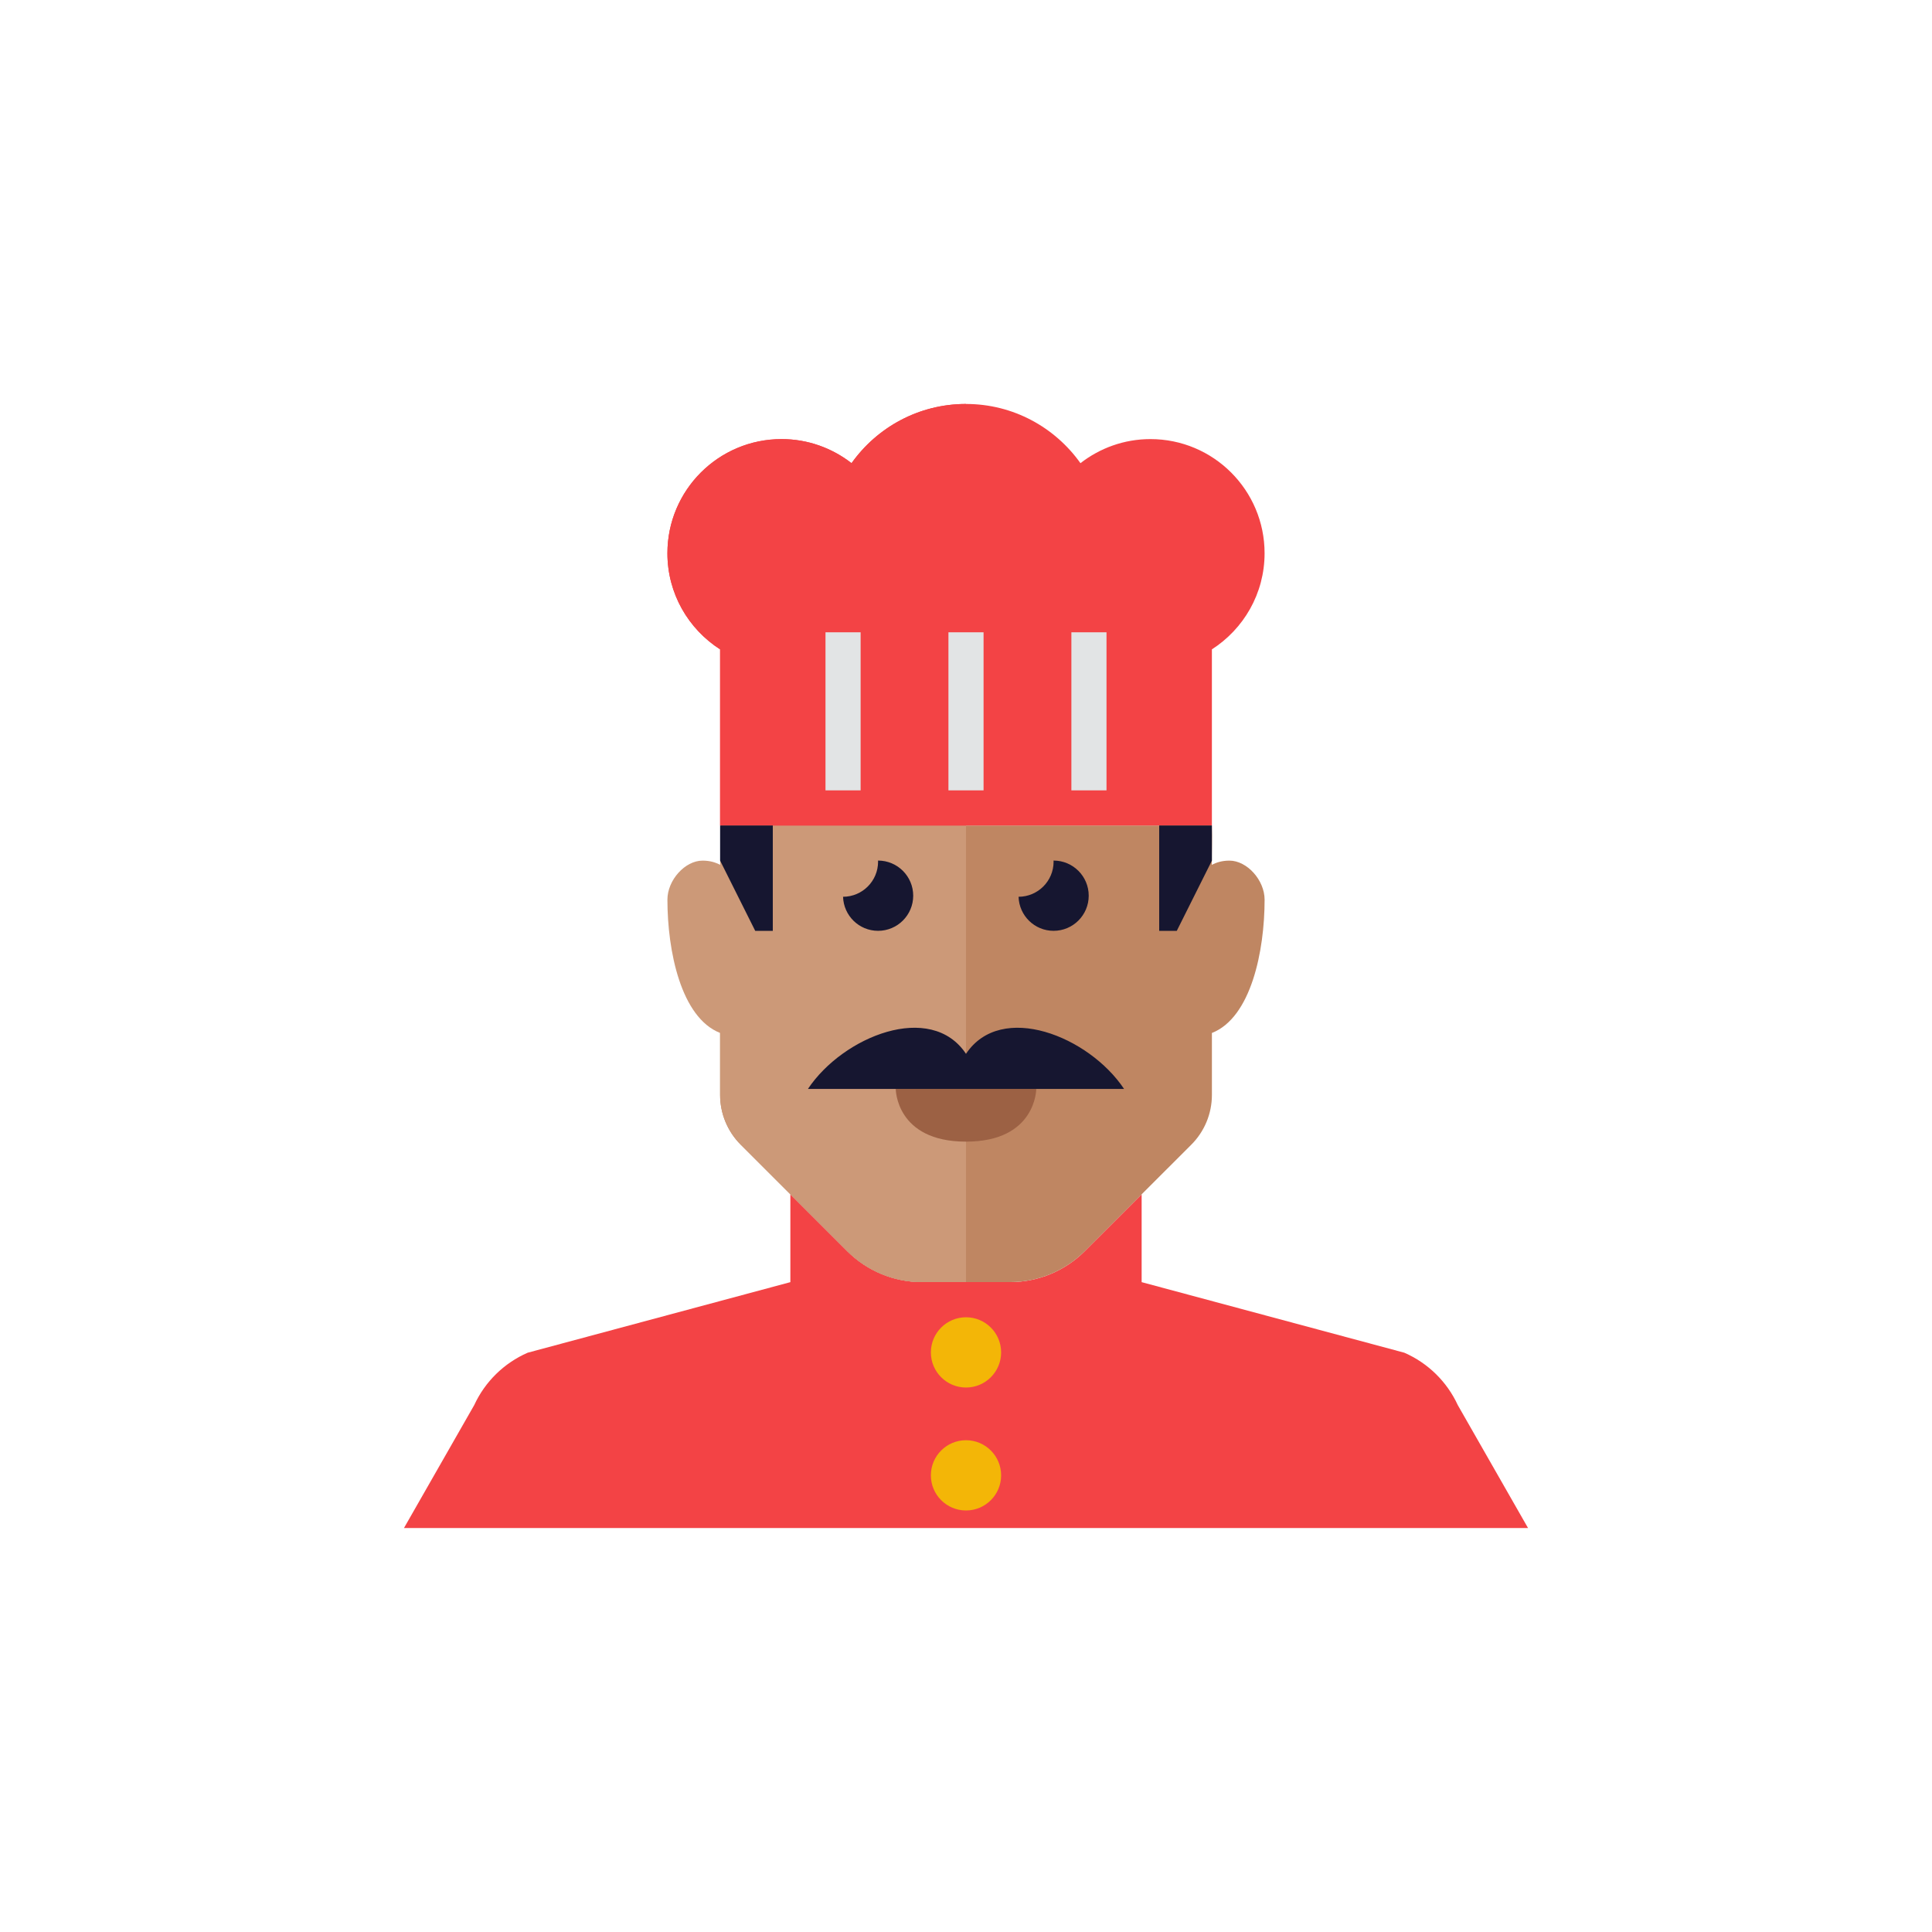 <svg height="110px" style="enable-background:new 0 0 110 110;" version="1.0" viewBox="0 0 110 110" width="110px" xml:space="preserve" xmlns="http://www.w3.org/2000/svg" xmlns:xlink="http://www.w3.org/1999/xlink"><g id="Multicolor"><g><path d="M83,80c-0.615-1.333-1.698-2.394-3.043-2.982L65,73v-5.001l-3.243,3.241    c-1.125,1.125-2.651,1.757-4.242,1.757H55h-2.516c-1.591,0-3.116-0.632-4.242-1.757L45,67.999V73l-14.957,4.018    C28.698,77.606,27.615,78.667,27,80l-4,7h32h32L83,80z" fill="#f34345" opacity="1" original-fill="#ffffff"></path><path d="M70,49c-0.423,0-0.741,0.102-1.004,0.243c-0.007-0.767,0.034-1.515,0-2.243H41.063    c-0.045,0.965-0.062,1.966-0.063,3v12.343c0,1.061,0.422,2.079,1.172,2.829l6.071,6.068c1.125,1.125,2.651,1.757,4.242,1.757H55    h2.516c1.591,0,3.116-0.632,4.242-1.757l6.071-6.068c0.75-0.75,1.172-1.768,1.172-2.829v-3.53c2.226-0.873,3-4.66,3-7.59    C72,50.111,71,49,70,49z" fill="#bf8662" opacity="1" original-fill="#bf8662"></path><g><circle cx="55" cy="84" r="2" fill="#f3b607" opacity="1" original-fill="#f3b607"></circle></g><g><circle cx="55" cy="77" r="2" fill="#f3b607" opacity="1" original-fill="#f3b607"></circle></g><path d="M41.063,47c-0.034,0.728-0.052,1.476-0.059,2.243C40.741,49.102,40.423,49,40,49    c-1,0-2,1.111-2,2.222c0,2.931,0.774,6.717,3,7.59v3.53c0,1.061,0.422,2.079,1.172,2.829l6.071,6.068    c1.125,1.125,2.651,1.757,4.242,1.757H55V47H41.063z" fill="#cc9978" opacity="1" original-fill="#cc9978"></path><g><path d="M51,62h8c0,0,0,3-4,3S51,62,51,62z" fill="#9c6144" opacity="1" original-fill="#9c6144"></path></g><g><path d="M51.994,50.997c0-1.104-0.896-2-2-2c-0.002,0-0.004,0-0.006,0     c0.001,0.021,0.006,0.041,0.006,0.062c0,1.103-0.892,1.996-1.994,2c0.033,1.075,0.91,1.938,1.994,1.938     C51.098,52.997,51.994,52.102,51.994,50.997z" fill="#161630" opacity="1" original-fill="#3e3e3f"></path></g><g><path d="M61.987,50.997c0-1.104-0.896-2-2-2c-0.002,0-0.004,0-0.006,0     c0.001,0.021,0.006,0.041,0.006,0.062c0,1.103-0.892,1.996-1.994,2c0.033,1.075,0.91,1.938,1.994,1.938     C61.092,52.997,61.987,52.102,61.987,50.997z" fill="#161630" opacity="1" original-fill="#3e3e3f"></path></g><g><g><path d="M72,31.5c0-3.59-2.91-6.5-6.5-6.5c-1.502,0-2.882,0.515-3.983,1.371      C60.067,24.333,57.691,23,55,23s-5.067,1.333-6.517,3.371C47.382,25.515,46.002,25,44.5,25c-3.59,0-6.5,2.91-6.5,6.5      c0,2.3,1.198,4.316,3,5.472V47h28V36.972C70.802,35.816,72,33.8,72,31.5z" fill="#f34345" opacity="1" original-fill="#f1f2f2"></path></g><g><rect height="9" width="2" x="61" y="36" fill="#e2e4e5" opacity="1" original-fill="#e2e4e5"></rect></g><g><path d="M55,47V23c-2.691,0-5.067,1.333-6.517,3.371C47.382,25.515,46.002,25,44.5,25      c-3.59,0-6.5,2.91-6.5,6.5c0,2.3,1.198,4.316,3,5.472V47H55z" fill="#f34345" opacity="1" original-fill="#ffffff"></path></g><g><rect height="9" width="2" x="54" y="36" fill="#e2e4e5" opacity="1" original-fill="#e2e4e5"></rect></g><g><rect height="9" width="2" x="47" y="36" fill="#e2e4e5" opacity="1" original-fill="#e2e4e5"></rect></g></g><polygon points="66,47 66,53 67,53 69,49 69,47   " fill="#161630" opacity="1" original-fill="#3e3e3f"></polygon><polygon points="41,47 41,49 43,53 44,53 44,47   " fill="#161630" opacity="1" original-fill="#3e3e3f"></polygon><g><g><path d="M55,60c-2-3-7-1-9,2c3,0,9,0,9,0V60z" fill="#161630" opacity="1" original-fill="#3e3e3f"></path></g><g><path d="M55,60c2-3,7-1,9,2c-3,0-9,0-9,0V60z" fill="#161630" opacity="1" original-fill="#3e3e3f"></path></g></g></g></g></svg>